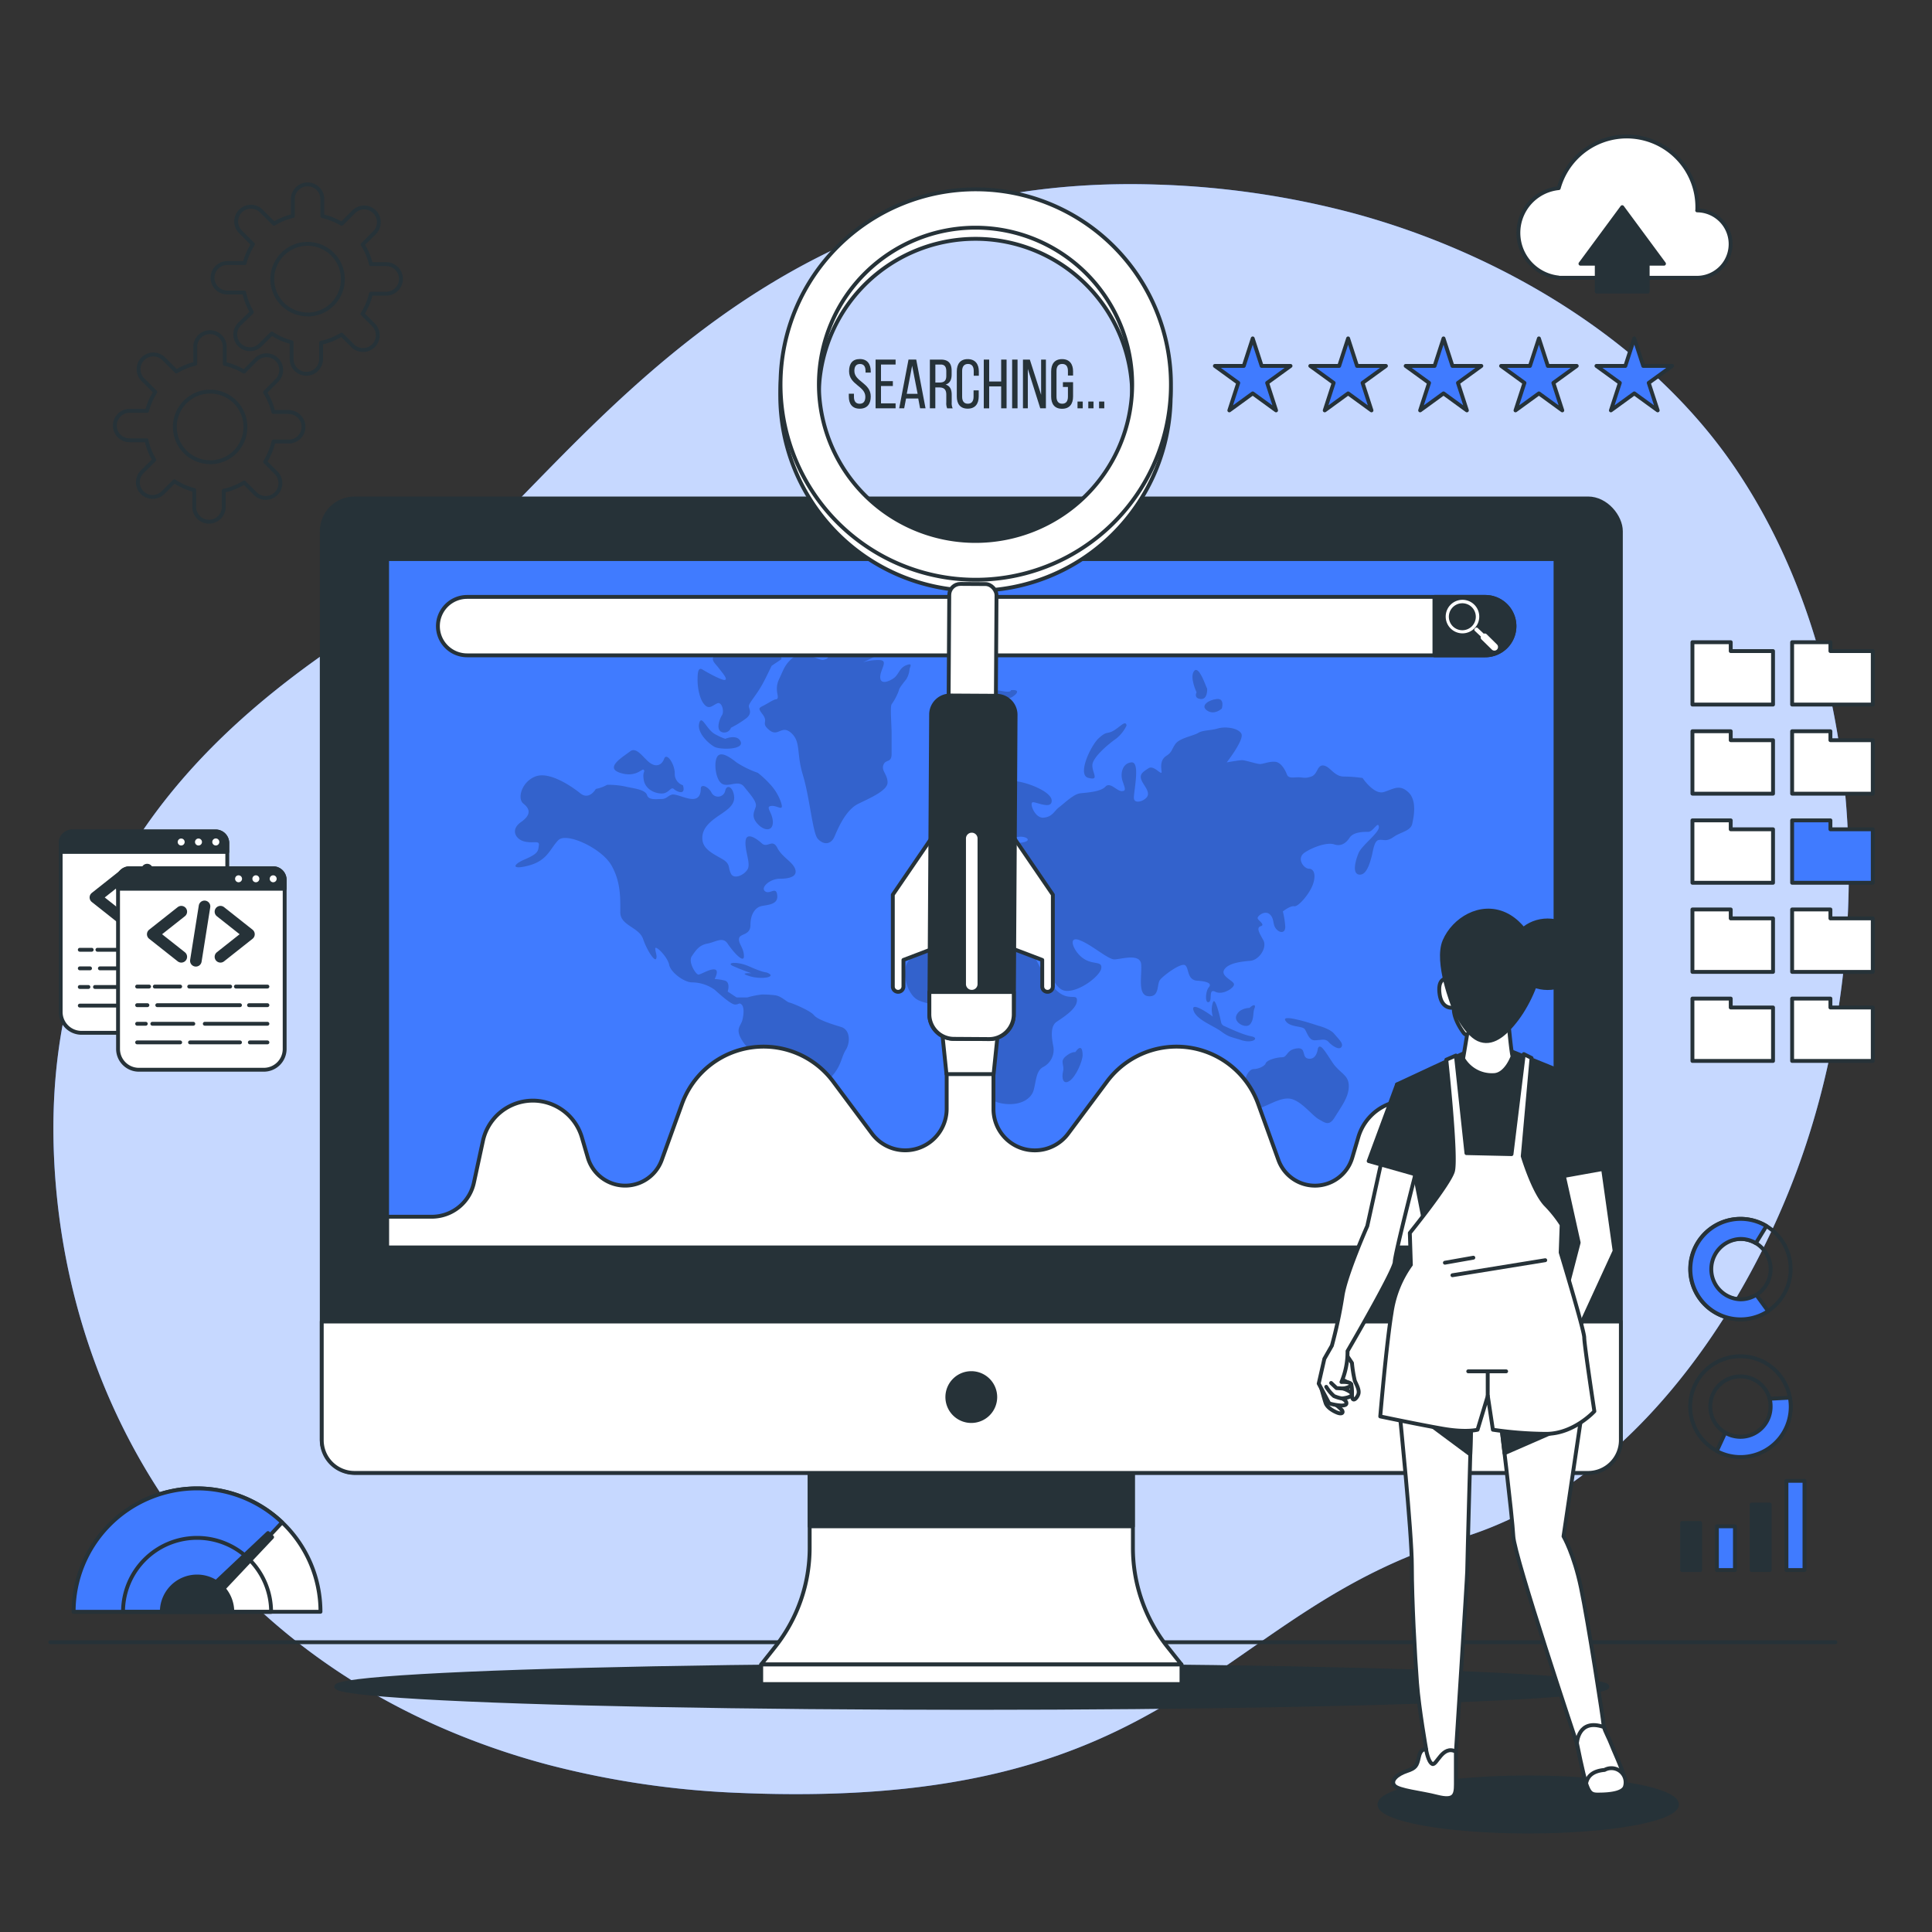 <svg xmlns="http://www.w3.org/2000/svg" viewBox="0 0 500 500"><rect x="0" y="0" width="500" height="500" fill="#333333" stroke="none"/><g id="freepik--background-simple--inject-41"><path d="M464.86,303.39c-14.73,39.43-44.81,82.11-87.14,94.75-64,19.1-71.6,70.65-186.16,65.87A230.92,230.92,0,0,1,142,456.75,194.41,194.41,0,0,1,118.73,449C51.8,421.89,16.89,362.23,14,299.81c-3.82-82.11,53.46-121.24,90.69-144.15S186.79,44,299.44,47.77a224.06,224.06,0,0,1,50.92,7.44c37.91,10.26,76.44,32.95,98.84,66.12q2.52,3.75,4.82,7.64C484,179.82,484.93,249.63,464.86,303.39Z" style="fill:#407BFF"></path><path d="M464.86,303.39c-14.73,39.43-44.81,82.11-87.14,94.75-64,19.1-71.6,70.65-186.16,65.87A230.92,230.92,0,0,1,142,456.75,194.41,194.41,0,0,1,118.73,449C51.8,421.89,16.89,362.23,14,299.81c-3.82-82.11,53.46-121.24,90.69-144.15S186.79,44,299.44,47.77a224.06,224.06,0,0,1,50.92,7.44c37.91,10.26,76.44,32.95,98.84,66.12q2.52,3.75,4.82,7.64C484,179.82,484.93,249.63,464.86,303.39Z" style="fill:#fff;opacity:0.7"></path></g><g id="freepik--Floor--inject-41"><line x1="13" y1="425" x2="475" y2="425" style="fill:none;stroke:#263238;stroke-linecap:round;stroke-linejoin:round"></line></g><g id="freepik--Cloud--inject-41"><path d="M439.27,54.45c0-.28,0-.55,0-.84a18.27,18.27,0,0,0-35.87-4.92,11.63,11.63,0,0,0-.08,23.13v.07h35.77a8.72,8.72,0,0,0,.14-17.44Z" style="fill:#fff;stroke:#263238;stroke-linecap:round;stroke-linejoin:round"></path><polygon points="430.64 68.25 419.83 53.61 409.02 68.25 413.24 68.25 413.24 75.46 426.42 75.46 426.42 68.25 430.64 68.25" style="fill:#263238;stroke:#263238;stroke-linecap:round;stroke-linejoin:round"></polygon></g><g id="freepik--Gears--inject-41"><path d="M74.92,106.61H70.74a16.73,16.73,0,0,0-2.15-5.08l3.07-3.08a3.81,3.81,0,1,0-5.39-5.39l-3.11,3.11a17.28,17.28,0,0,0-5-2V89.59a3.82,3.82,0,0,0-7.63,0v4.55a16.6,16.6,0,0,0-4.88,2l-3.28-3.28a3.82,3.82,0,0,0-5.4,0h0a3.83,3.83,0,0,0,0,5.39l3.22,3.21a16.8,16.8,0,0,0-2.13,4.86H33.55a3.82,3.82,0,0,0-3.82,3.82h0a3.82,3.82,0,0,0,3.82,3.81h4.37a16.56,16.56,0,0,0,2,5.08L36.8,122.1a3.81,3.81,0,0,0,5.39,5.39l2.94-2.93a16.82,16.82,0,0,0,5.14,2.26V131a3.82,3.82,0,1,0,7.63,0v-4a16.64,16.64,0,0,0,5.29-2.12l2.87,2.87a3.81,3.81,0,0,0,5.39,0h0a3.82,3.82,0,0,0,0-5.4l-2.84-2.84a16.78,16.78,0,0,0,2.17-5.23h4.14a3.82,3.82,0,0,0,0-7.63Zm-20.54,13a9.13,9.13,0,1,1,9.13-9.12A9.12,9.12,0,0,1,54.38,119.64Z" style="fill:none;stroke:#263238;stroke-linecap:round;stroke-linejoin:round"></path><path d="M100.14,68.37H96a16.73,16.73,0,0,0-2.15-5.08l3.08-3.08a3.81,3.81,0,1,0-5.4-5.39l-3.11,3.11a17,17,0,0,0-5-2V51.35a3.82,3.82,0,0,0-7.63,0V55.9a16.6,16.6,0,0,0-4.88,2l-3.28-3.28a3.81,3.81,0,0,0-5.39,0h0a3.81,3.81,0,0,0,0,5.39l3.21,3.21a16.8,16.8,0,0,0-2.13,4.86H58.77A3.82,3.82,0,0,0,55,71.89h0a3.82,3.82,0,0,0,3.82,3.81h4.37a16.81,16.81,0,0,0,2,5.08L62,83.86a3.81,3.81,0,1,0,5.4,5.39l2.94-2.93a16.66,16.66,0,0,0,5.13,2.26v4.14a3.82,3.82,0,1,0,7.63,0v-4a16.54,16.54,0,0,0,5.29-2.12l2.87,2.87a3.81,3.81,0,0,0,5.39,0h0a3.82,3.82,0,0,0,0-5.4l-2.84-2.84A16.78,16.78,0,0,0,96,76h4.14a3.82,3.82,0,0,0,0-7.63Zm-20.53,13a9.13,9.13,0,1,1,9.12-9.12A9.12,9.12,0,0,1,79.61,81.4Z" style="fill:none;stroke:#263238;stroke-linecap:round;stroke-linejoin:round"></path></g><g id="freepik--Codes--inject-41"><path d="M18.67,215.18H55.82a3,3,0,0,1,3,3V261.9a5.39,5.39,0,0,1-5.39,5.39H21.09a5.39,5.39,0,0,1-5.39-5.39V218.15A3,3,0,0,1,18.67,215.18Z" style="fill:#fff;stroke:#263238;stroke-linecap:round;stroke-linejoin:round"></path><path d="M18.67,215.18H55.82a3,3,0,0,1,3,3v2.29a0,0,0,0,1,0,0H15.71a0,0,0,0,1,0,0v-2.29A3,3,0,0,1,18.67,215.18Z" style="fill:#263238;stroke:#263238;stroke-linecap:round;stroke-linejoin:round"></path><path d="M48.29,217.91a1.4,1.4,0,1,0-1.4,1.4A1.4,1.4,0,0,0,48.29,217.91Z" style="fill:#fff;stroke:#263238;stroke-linecap:round;stroke-linejoin:round"></path><path d="M52.77,217.91a1.4,1.4,0,1,0-1.4,1.4A1.4,1.4,0,0,0,52.77,217.91Z" style="fill:#fff;stroke:#263238;stroke-linecap:round;stroke-linejoin:round"></path><path d="M57.26,217.91a1.41,1.41,0,1,0-1.41,1.4A1.41,1.41,0,0,0,57.26,217.91Z" style="fill:#fff;stroke:#263238;stroke-linecap:round;stroke-linejoin:round"></path><polyline points="32.07 226.42 24.69 232.26 32.07 238.1" style="fill:none;stroke:#263238;stroke-linecap:round;stroke-linejoin:round;stroke-width:3px"></polyline><polyline points="42.2 226.42 49.58 232.26 42.2 238.1" style="fill:none;stroke:#263238;stroke-linecap:round;stroke-linejoin:round;stroke-width:3px"></polyline><line x1="38.08" y1="225.05" x2="35.85" y2="239.13" style="fill:none;stroke:#263238;stroke-linecap:round;stroke-linejoin:round;stroke-width:3px"></line><line x1="46.21" y1="245.8" x2="54.36" y2="245.8" style="fill:none;stroke:#263238;stroke-linecap:round;stroke-linejoin:round"></line><line x1="34.12" y1="245.8" x2="44.72" y2="245.8" style="fill:none;stroke:#263238;stroke-linecap:round;stroke-linejoin:round"></line><line x1="25.21" y1="245.8" x2="31.79" y2="245.8" style="fill:none;stroke:#263238;stroke-linecap:round;stroke-linejoin:round"></line><line x1="20.65" y1="245.8" x2="23.73" y2="245.8" style="fill:none;stroke:#263238;stroke-linecap:round;stroke-linejoin:round"></line><line x1="49.6" y1="250.61" x2="54.36" y2="250.61" style="fill:none;stroke:#263238;stroke-linecap:round;stroke-linejoin:round"></line><line x1="25.85" y1="250.61" x2="47.27" y2="250.61" style="fill:none;stroke:#263238;stroke-linecap:round;stroke-linejoin:round"></line><line x1="20.65" y1="250.61" x2="23.3" y2="250.61" style="fill:none;stroke:#263238;stroke-linecap:round;stroke-linejoin:round"></line><line x1="38.15" y1="255.43" x2="54.36" y2="255.43" style="fill:none;stroke:#263238;stroke-linecap:round;stroke-linejoin:round"></line><line x1="24.58" y1="255.43" x2="35.18" y2="255.43" style="fill:none;stroke:#263238;stroke-linecap:round;stroke-linejoin:round"></line><line x1="20.65" y1="255.43" x2="22.88" y2="255.43" style="fill:none;stroke:#263238;stroke-linecap:round;stroke-linejoin:round"></line><line x1="49.81" y1="260.25" x2="54.36" y2="260.25" style="fill:none;stroke:#263238;stroke-linecap:round;stroke-linejoin:round"></line><line x1="34.33" y1="260.25" x2="47.27" y2="260.25" style="fill:none;stroke:#263238;stroke-linecap:round;stroke-linejoin:round"></line><line x1="20.65" y1="260.25" x2="31.79" y2="260.25" style="fill:none;stroke:#263238;stroke-linecap:round;stroke-linejoin:round"></line><path d="M33.52,224.7H70.67a3,3,0,0,1,3,3v43.76a5.39,5.39,0,0,1-5.39,5.39H35.94a5.39,5.39,0,0,1-5.39-5.39V227.67A3,3,0,0,1,33.52,224.7Z" style="fill:#fff;stroke:#263238;stroke-linecap:round;stroke-linejoin:round"></path><path d="M33.52,224.7H70.67a3,3,0,0,1,3,3V230a0,0,0,0,1,0,0H30.55a0,0,0,0,1,0,0v-2.29A3,3,0,0,1,33.52,224.7Z" style="fill:#263238;stroke:#263238;stroke-linecap:round;stroke-linejoin:round"></path><circle cx="61.74" cy="227.43" r="1.4" style="fill:#fff;stroke:#263238;stroke-linecap:round;stroke-linejoin:round"></circle><path d="M67.62,227.43a1.4,1.4,0,1,0-1.4,1.4A1.4,1.4,0,0,0,67.62,227.43Z" style="fill:#fff;stroke:#263238;stroke-linecap:round;stroke-linejoin:round"></path><circle cx="70.7" cy="227.43" r="1.4" style="fill:#fff;stroke:#263238;stroke-linecap:round;stroke-linejoin:round"></circle><polyline points="46.92 235.94 39.53 241.78 46.92 247.62" style="fill:none;stroke:#263238;stroke-linecap:round;stroke-linejoin:round;stroke-width:3px"></polyline><polyline points="57.05 235.94 64.43 241.78 57.05 247.62" style="fill:none;stroke:#263238;stroke-linecap:round;stroke-linejoin:round;stroke-width:3px"></polyline><line x1="52.93" y1="234.57" x2="50.69" y2="248.65" style="fill:none;stroke:#263238;stroke-linecap:round;stroke-linejoin:round;stroke-width:3px"></line><line x1="61.05" y1="255.32" x2="69.21" y2="255.32" style="fill:none;stroke:#263238;stroke-linecap:round;stroke-linejoin:round"></line><line x1="48.97" y1="255.32" x2="59.57" y2="255.32" style="fill:none;stroke:#263238;stroke-linecap:round;stroke-linejoin:round"></line><line x1="40.06" y1="255.32" x2="46.63" y2="255.32" style="fill:none;stroke:#263238;stroke-linecap:round;stroke-linejoin:round"></line><line x1="35.49" y1="255.32" x2="38.58" y2="255.32" style="fill:none;stroke:#263238;stroke-linecap:round;stroke-linejoin:round"></line><line x1="64.45" y1="260.14" x2="69.21" y2="260.14" style="fill:none;stroke:#263238;stroke-linecap:round;stroke-linejoin:round"></line><line x1="40.7" y1="260.14" x2="62.11" y2="260.14" style="fill:none;stroke:#263238;stroke-linecap:round;stroke-linejoin:round"></line><line x1="35.49" y1="260.14" x2="38.15" y2="260.14" style="fill:none;stroke:#263238;stroke-linecap:round;stroke-linejoin:round"></line><line x1="53" y1="264.95" x2="69.21" y2="264.95" style="fill:none;stroke:#263238;stroke-linecap:round;stroke-linejoin:round"></line><line x1="39.42" y1="264.95" x2="50.03" y2="264.95" style="fill:none;stroke:#263238;stroke-linecap:round;stroke-linejoin:round"></line><line x1="35.49" y1="264.95" x2="37.73" y2="264.95" style="fill:none;stroke:#263238;stroke-linecap:round;stroke-linejoin:round"></line><line x1="64.66" y1="269.77" x2="69.21" y2="269.77" style="fill:none;stroke:#263238;stroke-linecap:round;stroke-linejoin:round"></line><line x1="49.18" y1="269.77" x2="62.11" y2="269.77" style="fill:none;stroke:#263238;stroke-linecap:round;stroke-linejoin:round"></line><line x1="35.49" y1="269.77" x2="46.63" y2="269.77" style="fill:none;stroke:#263238;stroke-linecap:round;stroke-linejoin:round"></line></g><g id="freepik--Speedometer--inject-41"><path d="M51,385.19a31.94,31.94,0,0,0-31.94,31.93H82.94A31.94,31.94,0,0,0,51,385.19Z" style="fill:#fff;stroke:#263238;stroke-linecap:round;stroke-linejoin:round"></path><path d="M57.31,410.75,73,394a31.93,31.93,0,0,0-53.94,23.13H57.2Z" style="fill:#407BFF;stroke:#263238;stroke-linecap:round;stroke-linejoin:round"></path><path d="M51,398a19.16,19.16,0,0,0-19.16,19.16H70.16A19.16,19.16,0,0,0,51,398Z" style="fill:none;stroke:#263238;stroke-linecap:round;stroke-linejoin:round"></path><path d="M51,408a9.12,9.12,0,0,0-9.12,9.12H60.12A9.12,9.12,0,0,0,51,408Z" style="fill:#263238;stroke:#263238;stroke-linecap:round;stroke-linejoin:round"></path><polygon points="52.79 416.5 50.66 414.38 69.36 396.75 70.42 397.81 52.79 416.5" style="fill:#263238;stroke:#263238;stroke-linecap:round;stroke-linejoin:round"></polygon></g><g id="freepik--Charts--inject-41"><path d="M450.42,315.43a13,13,0,1,0,13,13A13,13,0,0,0,450.42,315.43Zm0,20.84a7.82,7.82,0,1,1,7.82-7.81A7.81,7.81,0,0,1,450.42,336.27Z" style="fill:none;stroke:#263238;stroke-linecap:round;stroke-linejoin:round"></path><path d="M457.6,339.32l-3.08-4.22a7.73,7.73,0,0,1-4.1,1.17,7.82,7.82,0,0,1,0-15.63,7.71,7.71,0,0,1,4,1.09l2.72-4.44a13,13,0,1,0,.5,22Z" style="fill:#407BFF;stroke:#263238;stroke-linecap:round;stroke-linejoin:round"></path><path d="M450.42,351a13,13,0,1,0,13,13A13,13,0,0,0,450.42,351Zm0,20.83a7.81,7.81,0,1,1,7.82-7.81A7.81,7.81,0,0,1,450.42,371.86Z" style="fill:none;stroke:#263238;stroke-linecap:round;stroke-linejoin:round"></path><path d="M458.24,364.05a7.81,7.81,0,0,1-11.75,6.74l-2.19,4.75a13,13,0,0,0,19.14-11.49,12.7,12.7,0,0,0-.22-2.33L458,362A8,8,0,0,1,458.24,364.05Z" style="fill:#407BFF;stroke:#263238;stroke-linecap:round;stroke-linejoin:round"></path><rect x="435.33" y="394.15" width="4.67" height="12.19" style="fill:#263238;stroke:#263238;stroke-linecap:round;stroke-linejoin:round"></rect><rect x="444.33" y="395" width="4.67" height="11.33" style="fill:#407BFF;stroke:#263238;stroke-linecap:round;stroke-linejoin:round"></rect><rect x="453.33" y="389.37" width="4.67" height="16.96" style="fill:#263238;stroke:#263238;stroke-linecap:round;stroke-linejoin:round"></rect><rect x="462.33" y="383.23" width="4.67" height="23.1" style="fill:#407BFF;stroke:#263238;stroke-linecap:round;stroke-linejoin:round"></rect></g><g id="freepik--Files--inject-41"><polygon points="447.91 168.5 447.91 166.2 438 166.2 438 168.5 438 170.05 438 182.34 458.86 182.34 458.86 168.5 447.91 168.5" style="fill:#fff;stroke:#263238;stroke-linecap:round;stroke-linejoin:round"></polygon><polygon points="473.71 168.5 473.71 166.2 463.8 166.2 463.8 168.5 463.8 170.05 463.8 182.34 484.67 182.34 484.67 168.5 473.71 168.5" style="fill:#fff;stroke:#263238;stroke-linecap:round;stroke-linejoin:round"></polygon><polygon points="447.91 191.56 447.91 189.25 438 189.25 438 191.56 438 193.11 438 205.4 458.86 205.4 458.86 191.56 447.91 191.56" style="fill:#fff;stroke:#263238;stroke-linecap:round;stroke-linejoin:round"></polygon><polygon points="473.71 191.56 473.71 189.25 463.8 189.25 463.8 191.56 463.8 193.11 463.8 205.4 484.67 205.4 484.67 191.56 473.71 191.56" style="fill:#fff;stroke:#263238;stroke-linecap:round;stroke-linejoin:round"></polygon><polygon points="447.91 214.62 447.91 212.31 438 212.31 438 214.62 438 216.17 438 228.46 458.86 228.46 458.86 214.62 447.91 214.62" style="fill:#fff;stroke:#263238;stroke-linecap:round;stroke-linejoin:round"></polygon><polygon points="473.71 214.62 473.71 212.31 463.8 212.31 463.8 214.62 463.8 216.17 463.8 228.46 484.67 228.46 484.67 214.62 473.71 214.62" style="fill:#407BFF;stroke:#263238;stroke-linecap:round;stroke-linejoin:round"></polygon><polygon points="447.91 237.68 447.91 235.37 438 235.37 438 237.68 438 239.23 438 251.52 458.86 251.52 458.86 237.68 447.91 237.68" style="fill:#fff;stroke:#263238;stroke-linecap:round;stroke-linejoin:round"></polygon><polygon points="473.71 237.68 473.71 235.37 463.8 235.37 463.8 237.68 463.8 239.23 463.8 251.52 484.67 251.52 484.67 237.68 473.71 237.68" style="fill:#fff;stroke:#263238;stroke-linecap:round;stroke-linejoin:round"></polygon><polygon points="447.91 260.74 447.91 258.43 438 258.43 438 260.74 438 262.29 438 274.57 458.86 274.57 458.86 260.74 447.91 260.74" style="fill:#fff;stroke:#263238;stroke-linecap:round;stroke-linejoin:round"></polygon><polygon points="473.71 260.74 473.71 258.43 463.8 258.43 463.8 260.74 463.8 262.29 463.8 274.57 484.67 274.57 484.67 260.74 473.71 260.74" style="fill:#fff;stroke:#263238;stroke-linecap:round;stroke-linejoin:round"></polygon></g><g id="freepik--Stars--inject-41"><polygon points="324.2 87.58 326.51 94.7 333.99 94.7 327.94 99.09 330.25 106.21 324.2 101.81 318.15 106.21 320.46 99.09 314.41 94.7 321.89 94.7 324.2 87.58" style="fill:#407BFF;stroke:#263238;stroke-linecap:round;stroke-linejoin:round"></polygon><polygon points="348.89 87.58 351.2 94.7 358.68 94.7 352.63 99.09 354.94 106.21 348.89 101.81 342.84 106.21 345.15 99.09 339.1 94.7 346.58 94.7 348.89 87.58" style="fill:#407BFF;stroke:#263238;stroke-linecap:round;stroke-linejoin:round"></polygon><polygon points="373.58 87.58 375.89 94.7 383.37 94.7 377.32 99.09 379.63 106.21 373.58 101.81 367.53 106.21 369.84 99.09 363.79 94.7 371.27 94.7 373.58 87.58" style="fill:#407BFF;stroke:#263238;stroke-linecap:round;stroke-linejoin:round"></polygon><polygon points="398.27 87.58 400.58 94.7 408.06 94.7 402.01 99.09 404.32 106.21 398.27 101.81 392.21 106.21 394.53 99.09 388.48 94.7 395.95 94.7 398.27 87.58" style="fill:#407BFF;stroke:#263238;stroke-linecap:round;stroke-linejoin:round"></polygon><polygon points="422.95 87.58 425.27 94.7 432.75 94.7 426.69 99.09 429.01 106.21 422.95 101.81 416.9 106.21 419.21 99.09 413.16 94.7 420.64 94.7 422.95 87.58" style="fill:#407BFF;stroke:#263238;stroke-linecap:round;stroke-linejoin:round"></polygon></g><g id="freepik--Device--inject-41"><ellipse cx="251.5" cy="436.5" rx="164.5" ry="5.5" style="fill:#263238;stroke:#263238;stroke-linecap:round;stroke-linejoin:round"></ellipse><rect x="83.27" y="129" width="336.21" height="252.16" rx="8.48" style="fill:#263238;stroke:#263238;stroke-linecap:round;stroke-linejoin:round"></rect><path d="M293.2,400.6V372.2H209.54v28.4a41.17,41.17,0,0,1-8.88,25.54L197,430.76H305.75l-3.67-4.62A41.17,41.17,0,0,1,293.2,400.6Z" style="fill:#fff;stroke:#263238;stroke-linecap:round;stroke-linejoin:round"></path><rect x="209.54" y="372.2" width="83.65" height="22.8" style="fill:#263238;stroke:#263238;stroke-linecap:round;stroke-linejoin:round"></rect><rect x="197" y="430.76" width="108.77" height="5.07" style="fill:#fff;stroke:#263238;stroke-linecap:round;stroke-linejoin:round"></rect><path d="M83.27,342H419.48a0,0,0,0,1,0,0v30.71a8.48,8.48,0,0,1-8.48,8.48H91.75a8.48,8.48,0,0,1-8.48-8.48V342A0,0,0,0,1,83.27,342Z" style="fill:#fff;stroke:#263238;stroke-linecap:round;stroke-linejoin:round"></path><rect x="100.18" y="144.69" width="302.39" height="178.15" style="fill:#407BFF;stroke:#263238;stroke-linecap:round;stroke-linejoin:round"></rect><g style="opacity:0.2"><path d="M154.2,204.18s-1.69,3-4,1.14-8-5.72-11.58-4.39-4.85,5.73-3.16,7.06,2.1,2.86-.64,4.77-1.47,4.39.85,5,4-.38,3.79,1,0,2.09-3.58,3.62-3.37,2.86,1.26,1.53,5.27-4.39,7.37-6.49,11.17,2.1,13.7,6.49,2.32,8.77,2.32,12.21,4.84,3.81,5.89,6.87,3,5.91,3.37,5.15-.21-1.72-.21-2.67,3.16,2.09,3.59,4.19,4,4.58,5.89,4.58a10.23,10.23,0,0,1,5.9,1.91c1.27,1.14,4.22,3.82,5.27,3.82s1.05-.58,1.69,0,.63,2.29.21,4-2.11,2.29.21,5.73S198,274.77,198,278s-3.58,15.07-3.58,18.51,3.37,7.44,4.64,7.06.21-2.29.21-4,2.11-3.05,2.11-4.58,1.47-3.24,2.73-4.39,3.37-1.9,4.64-3.81,3.37-3.63,4.21-5a46,46,0,0,1,2.95-4c1.9-2.48,1.9-4.39,3-6.11s1.27-5.15-1.26-5.91-6.11-1.91-7-3.05-5.47-3.06-6.32-3.25-2.1-1.71-3.79-1.9a24.08,24.08,0,0,0-3.37-.19,23.2,23.2,0,0,0-3.79.76h-2.74l-2.32-1.53s.85-2.48-.84-2.86a12.94,12.94,0,0,0-2.53-.38s1.27-2.29,0-2.48-3.58,1.33-4.21,1.33-2.74-3.24-1.69-4.77,1.9-2.86,4-3.24,4-1.91,5.26,0,4.22,5.34,4.22,3.24-1.48-3.24-1.27-4.57,2.95-.77,2.95-3.44,1.06-4.2,2.32-4.77,4.85-.19,4.63-2.86-1.89-.19-3.16-1.15,1.27-3.24,3.8-3.24,4.63-.57,4-2.48-3.37-3.05-4.64-5.53-2.52.19-4-1.15-4-3-4.21-.57,1.26,5.53.63,7.06-3.58,3.05-4.42,1.34,0-2.48-2.32-3.82-4.85-2.48-5.06-5,1.48-4.2,3.58-5.72,4.85-2.87,4.64-5.35-1.9-3.43-2.32-1.52a1.9,1.9,0,0,1-3.58.38c-.84-1.53-2.74-2.29-2.74-.95s-.42,2.67-2.11,2.67-4.21-1.34-5.26-1.15-1.48,1.15-2.74,1.15-3.37.38-3.79-1-3.16-1.71-5.06-2.1a21,21,0,0,0-5.27-.57A10.24,10.24,0,0,1,154.2,204.18Z"></path><path d="M198.44,251.68s-1.06,0-4.43-1.52-6.11-1-4.42-.2,4.84,1.91,4.84,1.91-3.58-.19-.42.77S201.39,252.83,198.44,251.68Z"></path><path d="M239.94,241.76a22.49,22.49,0,0,1-1.69,4.2c-.63.76-3.16,1.91-3.79,4a9.4,9.4,0,0,0,1.26,7.06c1.27,1.91,2.32,2.1,5.27,2.87s7.37,0,9.06.19-.63,3.24-.63,4.19,4.21,2.87,4.42,4.58-1.68,5.35,0,7.63,2.32,3.82,2.32,5.16-.63,3.43,3.58,4,7.16-1.14,7.8-3.62.63-5,2.52-5.92a5,5,0,0,0,2.53-5.34c-.42-2.1-.84-5.15.84-6.3s5.06-3.24,5.27-5.34-1.68-.19-4.42-2.1-5.69-7.63-6.32-9.15-.63-2.87,1.68,0,2.95,8.58,6.53,8.58,8.64-4,8.85-5.91-2.1-.77-4.63-2.48-4.22-5.92-1.06-4.77,7.38,5,9.06,5,6.74-1.72,6.95,1.33-1,8,1.9,8.21,2.11-3.06,2.95-4.2,5.48-4.58,6.53-3.82.42,3.82,3.16,4,3.79.76,2.95,1.72-1.05,4.19,0,3.81-.21-3.62,1.69-2.67,4.84-.95,4.84-1.91-3.58-2.09-2.53-3.81,4.43-2.1,6.74-2.29,4.43-3.44,3.38-5.34-1.9-3.25-.64-3.63-.84-1.52-.84-2.1,1.9-2.1,3.16-.95.63,2.67,1.69,3.82,2.31.95,2.31-.58a21.38,21.38,0,0,0-.63-4s1.9-1.53,2.95-1.34,4-3.24,4.85-5.72.21-4-1.06-4-3.37-2.67-1.05-4.2,5.9-2.67,7.58-2.1,3-.19,4-1.71,3.58-1.53,4.84-1.53,2.53-2.86,2.74-1.33-4.42,4.77-5.27,6.86-1.68,5.35.21,5.54,2.74-3.06,3.16-4.58.64-4.2,1.9-4.39,1.9.57,3.79-.76,4.43-1.53,4.85-3.44,1.26-6.1-1.06-8.2-3.79-.76-6.32,0-5.47-3.63-5.47-3.63a33.93,33.93,0,0,0-4.85-.38c-2.53,0-3.58-2.67-5.27-2.86s-1.47,2.29-3.16,2.86-2.1.19-3.37.19-2.52.38-2.95-.76-1.47-3.05-2.94-3.24-3.16.57-4,.57-3.79-1-4.63-1-4,.58-4,.58,4.63-5.92,3.79-7.44-4.22-1.91-6.11-1.34-3.79.38-5.06,1.15-4.84,1.33-5.9,2.86-.84,2.1-2.31,3.05-1.48,2.48-1.27,4-1.89-1.72-3.37-.77-2.32,1.53-1.9,2.86,2.11,2.87,1.69,4.2-3.58,2.48-3.58.57,1.68-9.34-.63-9.15-2.95,2.86-2.32,4.77,1.05,2.67-.21,2.67-3-2.48-4.21-1.15-4.85,1.53-6.54,1.72-4.21,2.67-5.47,3.62-1.69,2.49-4,2.68-3.79-4-2.73-4,4.84,1.91,4.84-.38-5.9-4.58-8.85-5-7.58.76-8.42,3.24-.43,6.11-3.16,8.59-4.43,5.34-2.32,5.34,3.37-2.86,3.58-.57a1.83,1.83,0,0,0,3.37.95c.63-1.14.63-3.43.63-5.53s3.79-5.92,4.43-4.2-2.11,4.39-2.11,6.1,3.16.39,4.85.39,2.94,1.14.21,1.52-2.95.38-3.59,2.1.22,2.86-2.31,3.44-8.64-.39-9.9,1.71-1.9,3.25-3.16,3.63-3.8.19-3.38,1.91,1.69.76,1.06,2.48-2.74-1-3.58.38,1.26,7.44,3.16,5.72a13.55,13.55,0,0,0,2.95-4.39s1.89-.19,2.31-1,3.16-2.48,4,0,2.1,1.91,2.1,3.05-2.1,2.48-.21,1.72,3-.57,2.32-2.86-3-5-1.69-4.39a9,9,0,0,1,3.38,3.81c.63,1.34,3.79,5.16,4.21,3.63s-.42-4.2.21-4.2,1.9-1.52,2.32-3,5.68.19,6.74,1.53S270.27,236,268,236s-5.27,1.52-3.37,2.86,4.84-1.53,5.26.57-.63,4-2.31,4-3.8-.77-5.27-.77-1.69,1.91-4.42,1.34-3.38-2.86-5.48-4.2-4-.38-5.69.19S241,240.23,239.94,241.76Z"></path><path d="M291.55,187.77a9.53,9.53,0,0,1-2.74,3.43c-1.68,1.15-6.11,4.77-6.11,6.87s1.9,4-1.05,3.24.63-8.39,2.74-10.3,2.11-.95,3.79-1.91S291.34,186.24,291.55,187.77Z"></path><path d="M323.36,260.84s-2.52,0-3.37,1.91,2.53,3.62,3.58,2.29.64-3.06,1.06-4S324.63,259.69,323.36,260.84Z"></path><path d="M316,264.46s-1.47-7-2.11-5a5.83,5.83,0,0,0,0,3.63s-5.68-4.2-5.05-1.72,5.05,4,7.16,5.54,2.32,1.33,5.27,2.28,4.84-.57,2.53-1-6.11-2.29-7-2.67A1.34,1.34,0,0,1,316,264.46Z"></path><path d="M341.06,265.42s-9.48-3.24-8.43-1.34,4.43,1.34,5.06,2.29,1.05,2.86,2.53,2.86,2.74-.57,3.58.39,2.74,2.29,3.37,1.33-.84-2.1-1.9-3.43S341.06,265.42,341.06,265.42Z"></path><path d="M341.06,271.33s-.21,2.87-2.32,2.67-.42-3.05-3.16-2.67-2.31,2.29-3.79,2.29-4,.77-4.21,1.53-1.9,1.53-3.16,1.53-2.53,2.48-2.11,3.81,1.26,3.05,1.26,4.39,0,2.48,2.32,1.91,5.9-3.25,8.64-2.29,5.06,4.2,6.74,5.15,2.74,1.91,4.21-.57,3.59-5,3.59-8-2.32-3.24-4.22-6.1S341.69,269.81,341.06,271.33Z"></path><path d="M361.5,291.56s.63.38-1.48,1.33-2.53,2.29-1,3.06,3.37-2.1,4-3.06S364.23,289.65,361.5,291.56Z"></path><path d="M278.28,272.29s-1-.19-2.53,1.14-.21,2.1-.63,3.82,0,3.62,1.69,2.48,3.37-5.15,3.37-6.68S279.75,270.19,278.28,272.29Z"></path><path d="M261.64,178.61s.21.76-2.53.19-3.58.95-4.21,1.14-3.8-1.71-3.59.58,2.95,5.34,4,3.62.21,0-1.06,1.72,1.48,4,2.74,2.48,1.27-6.68,1.9-5,1.68,4.77,3,3.43-2.11-5-2.11-6.1.63.76,2.32-.38S263.53,178.42,261.64,178.61Z"></path><path d="M316.2,183.38s.84-2.67-1.26-2.48-4.43,1.72-2.53,3S316.2,183.38,316.2,183.38Z"></path><path d="M312.41,178.23c-.42-.77-2.11-6.11-3.37-4.58s.63,5.53.63,5.53-.84,1.53,1.05,1.72S312.41,178.23,312.41,178.23Z"></path><path d="M213,170.79c-1,.18-5.26-2.67-7.58-.77s-2.53,3.06-3.79,5.73,0,4.39-.43,5,.22-.38-2.31,1.14-3,1-1.48,3.06-.63,2.09,1.69,4,3.16-1.52,5.69.77,1.26,5.15,3,10.87,2.52,14.88,3.79,16.41,3.37,1.91,4.42-.57,3-6.87,6.11-8.4,7.59-3.43,7.59-5.53-1.69-3.05-1.06-4.58,2.11-.38,2.11-2.86v-5.15c0-2.1-.42-7.06,0-7.64a15,15,0,0,0,1.89-3.62c0-.57,1.48-2.29,1.9-2.86a5.81,5.81,0,0,0,.84-2.48c0-.58,1.06-1.91-.84-1.15s-1.9,2.48-3.37,3.44-3.37,1.52-3.37-.38,2.11-4.2,0-4.39a12.8,12.8,0,0,0-4.42.57s2.1-1,2.73-1.34,2.74-.57,3.37-1.14a3.88,3.88,0,0,0,.85-1.91,4.14,4.14,0,0,0-1.9-1.14c-1.26-.39-1.26-1.72-2.53-2.1a35.15,35.15,0,0,0-5-.57s-4,1.14-4.85,1.52A24.56,24.56,0,0,0,213.6,166s-.63,1.9,0,2.67S215.08,170.41,213,170.79Z"></path><path d="M199.7,172.31s-1,2.1-1.69,3.44a30.36,30.36,0,0,1-2.52,4.19c-1.06,1.53-1.69,2.29-1.69,2.87s1,1.71-.63,3.05a27.27,27.27,0,0,1-4,2.48,1.83,1.83,0,0,1-2.32,1.14c-1.69-.57-.63-3.43,0-4.38s0-3.63-1.26-3.06-2.11,1.72-3.38.19-1.68-4.57-1.68-6.1,0-3.63,1.26-2.86,5.27,3,5.9,2.67-.84-1.91-1.68-3.05-2.74-2.48-.42-3.63,4.84-1.34,6.53-2.29,2.73-1.72,4.84-1.14,4,0,4.64,1.52a9.73,9.73,0,0,1,.63,3.25Z"></path><path d="M187.69,191.2a15.29,15.29,0,0,1-2.53-1.14c-2.31-1.15-3.58-5.35-4.21-2.87s2.53,5.35,4,6.11,7.59.76,6.74-1.34S187.69,191.2,187.69,191.2Z"></path><path d="M196.12,200a24.93,24.93,0,0,1-5.48-2.67c-1.47-1.15-4-3.06-5-1.53s-.43,6.11,1.26,7.06,4.21-1.15,5.69.76,3.37,3.82,3,5.15-1.27,2.48.42,4.39,4,2.1,4-.38-2.11-4-.42-4.2,3.37,1.72,2.53-.95a13.14,13.14,0,0,0-2.74-4.58A25.24,25.24,0,0,0,196.12,200Z"></path><path d="M176.74,203.22a3.06,3.06,0,0,1-2.11-3.05c0-2.48-2.11-5.53-2.74-3.82s-2.11,2.29-3.79,1-3.37-4.2-5.06-2.87-6.74,4.2-2.52,5.54,5.68-1.34,6.1-.77-.42.39,0,2.68,2.74,3.43,4.64,3.43,2.32-1.91,3.16-1.14S177.58,205.89,176.74,203.22Z"></path></g><path d="M257.57,361.56a6.2,6.2,0,1,0-6.2,6.2A6.2,6.2,0,0,0,257.57,361.56Z" style="fill:#263238;stroke:#263238;stroke-linecap:round;stroke-linejoin:round"></path><path d="M384.38,169.6H120.9a7.56,7.56,0,0,1-7.57-7.56h0a7.57,7.57,0,0,1,7.57-7.56H384.38a7.57,7.57,0,0,1,7.56,7.56h0A7.56,7.56,0,0,1,384.38,169.6Z" style="fill:#fff;stroke:#263238;stroke-linecap:round;stroke-linejoin:round"></path><path d="M384.38,169.6H371.23V154.48h13.15a7.57,7.57,0,0,1,7.56,7.56h0A7.56,7.56,0,0,1,384.38,169.6Z" style="fill:#263238;stroke:#263238;stroke-linecap:round;stroke-linejoin:round"></path><path d="M381.45,156.4a4.34,4.34,0,1,0,.2,6.14A4.33,4.33,0,0,0,381.45,156.4ZM381,162a3.49,3.49,0,1,1-.16-4.93A3.5,3.5,0,0,1,381,162Z" style="fill:#fff"></path><path d="M384.71,164.11A.7.7,0,0,0,384,164l-1.57-1.47a.43.43,0,0,0-.6,0l-.14.15a.41.41,0,0,0,0,.59l1.55,1.46a.72.72,0,0,0,.19.77l2.66,2.61a.94.94,0,0,0,1.32,0h0a.94.94,0,0,0,0-1.33Z" style="fill:#fff"></path></g><g id="freepik--magnifying-glass--inject-41"><path d="M390.41,314.89a11.17,11.17,0,0,1-10.94-8.78l-2.36-10.93a13.16,13.16,0,0,0-12.9-10.35h0a13.17,13.17,0,0,0-12.66,9.42l-1.6,5.42a10.06,10.06,0,0,1-19.09.56l-5.28-14.63a22.45,22.45,0,0,0-39.06-5.73L276.43,293.4a10.73,10.73,0,0,1-8.61,4.31h0a10.67,10.67,0,0,1-10.71-10.63v-9.59H245v9.59a10.73,10.73,0,0,1-19.32,6.32l-10.09-13.53a22.45,22.45,0,0,0-39.06,5.73l-5.28,14.63a10.07,10.07,0,0,1-19.1-.56l-1.59-5.42a13.22,13.22,0,0,0-25.56.93l-2.36,10.93a11.18,11.18,0,0,1-10.94,8.78h-11.5v7.95H401.91v-7.95Z" style="fill:#fff;stroke:#263238;stroke-linecap:round;stroke-linejoin:round"></path><path d="M252.76,51.85a50.52,50.52,0,1,1-50.83,50.21A50.52,50.52,0,0,1,252.76,51.85Zm-.56,91.06a40.55,40.55,0,1,0-40.29-40.79A40.53,40.53,0,0,0,252.2,142.91Z" style="fill:#fff;stroke:#263238;stroke-linecap:round;stroke-linejoin:round"></path><path d="M252.78,49A50.52,50.52,0,1,1,202,99.16,50.53,50.53,0,0,1,252.78,49ZM252.22,140a40.54,40.54,0,1,0-40.29-40.79A40.54,40.54,0,0,0,252.22,140Z" style="fill:#fff;stroke:#263238;stroke-linecap:round;stroke-linejoin:round"></path><rect x="245.57" y="151.11" width="12.23" height="45.05" rx="2.88" transform="translate(502.28 348.83) rotate(-179.65)" style="fill:#fff;stroke:#263238;stroke-linecap:round;stroke-linejoin:round"></rect><polygon points="257.14 277.98 244.95 277.98 243.43 263.29 258.66 263.29 257.14 277.98" style="fill:#fff;stroke:#263238;stroke-linecap:round;stroke-linejoin:round"></polygon><path d="M242.06,215.45l-11,16.1v23.76a1.37,1.37,0,0,0,1.37,1.37h0a1.38,1.38,0,0,0,1.38-1.37v-6.88l8.24-3.14Z" style="fill:#fff;stroke:#263238;stroke-linecap:round;stroke-linejoin:round"></path><path d="M261.48,215.45l11,16.1v23.76a1.38,1.38,0,0,1-1.38,1.37h0a1.37,1.37,0,0,1-1.37-1.37v-6.88l-8.25-3.14Z" style="fill:#fff;stroke:#263238;stroke-linecap:round;stroke-linejoin:round"></path><path d="M247,180.07h9.24a6.3,6.3,0,0,1,6.3,6.3V264a4.93,4.93,0,0,1-4.93,4.93h-12a4.93,4.93,0,0,1-4.93-4.93V186.38A6.3,6.3,0,0,1,247,180.07Z" transform="translate(501.94 450.45) rotate(-179.66)" style="fill:#263238;stroke:#263238;stroke-linecap:round;stroke-linejoin:round"></path><path d="M240.52,256.72l0,5.71a6.37,6.37,0,0,0,6.34,6.42l9.07.06a6.39,6.39,0,0,0,6.43-6.35l0-5.84Z" style="fill:#fff;stroke:#263238;stroke-linecap:round;stroke-linejoin:round"></path><path d="M251.49,256.68h0a2,2,0,0,1-2-2V217a2,2,0,0,1,2-2h0a2,2,0,0,1,2,2v37.7A2,2,0,0,1,251.49,256.68Z" style="fill:#fff;stroke:#263238;stroke-linecap:round;stroke-linejoin:round"></path><path d="M225.35,96.09v.34H224V96c0-1.14-.44-1.8-1.44-1.8s-1.45.66-1.45,1.78c0,2.82,4.24,3.09,4.24,6.64,0,1.91-.92,3.15-2.85,3.15s-2.83-1.24-2.83-3.15v-.72H221v.79c0,1.14.47,1.8,1.48,1.8s1.47-.66,1.47-1.8c0-2.81-4.21-3.08-4.21-6.62,0-2,.9-3.15,2.79-3.15S225.35,94.18,225.35,96.09Z" style="fill:#263238"></path><path d="M231.07,98.64V99.9H228v4.49h3.78v1.28h-5.18V93.06h5.18v1.28H228v4.3Z" style="fill:#263238"></path><path d="M234.49,103.13l-.49,2.54h-1.29l2.41-12.61h2l2.41,12.61h-1.41l-.48-2.54Zm.18-1.21h2.81l-1.42-7.27Z" style="fill:#263238"></path><path d="M243.47,93.06c2,0,2.81,1,2.81,2.88v1c0,1.39-.48,2.25-1.56,2.59,1.15.34,1.58,1.28,1.58,2.63v2a3.25,3.25,0,0,0,.25,1.52h-1.42a3.36,3.36,0,0,1-.23-1.53v-2c0-1.43-.67-1.88-1.84-1.88h-1v5.39h-1.41V93.06ZM243.11,99c1.12,0,1.79-.36,1.79-1.72V96.07c0-1.13-.42-1.73-1.46-1.73h-1.37V99Z" style="fill:#263238"></path><path d="M253.32,96.11v1.13H252V96c0-1.13-.45-1.81-1.48-1.81S249,94.9,249,96v6.67c0,1.13.47,1.81,1.48,1.81s1.48-.68,1.48-1.81v-1.64h1.33v1.56c0,1.91-.9,3.17-2.85,3.17s-2.82-1.26-2.82-3.17V96.11c0-1.91.9-3.17,2.82-3.17S253.32,94.2,253.32,96.11Z" style="fill:#263238"></path><path d="M256,100v5.68h-1.4V93.06H256v5.67h3.1V93.06h1.4v12.61h-1.4V100Z" style="fill:#263238"></path><path d="M263.34,93.06v12.61h-1.4V93.06Z" style="fill:#263238"></path><path d="M266,105.67h-1.26V93.06h1.78l2.92,9.11V93.06h1.24v12.61h-1.46L266,95.48Z" style="fill:#263238"></path><path d="M277.71,96.11v1.08h-1.33V96c0-1.13-.45-1.81-1.48-1.81s-1.48.68-1.48,1.81v6.67c0,1.13.47,1.81,1.48,1.81s1.48-.68,1.48-1.81v-2.52h-1.3V98.91h2.63v3.71c0,1.91-.9,3.17-2.85,3.17s-2.82-1.26-2.82-3.17V96.11c0-1.91.9-3.17,2.82-3.17S277.71,94.2,277.71,96.11Z" style="fill:#263238"></path><path d="M280.21,103.92v1.75h-1.35v-1.75Z" style="fill:#263238"></path><path d="M283,103.92v1.75h-1.35v-1.75Z" style="fill:#263238"></path><path d="M285.79,103.92v1.75h-1.35v-1.75Z" style="fill:#263238"></path></g><g id="freepik--Character--inject-41"><ellipse cx="395.5" cy="467" rx="38.5" ry="7" style="fill:#263238;stroke:#263238;stroke-linecap:round;stroke-linejoin:round"></ellipse><path d="M348.06,350l1.83,2.75a33.24,33.24,0,0,0,.73,4.58c.37.91,1.29,2.38.92,3.48s-1.65,2.38-1.65.18a11.39,11.39,0,0,0-.18-2.75l-3.85-2Z" style="fill:#fff;stroke:#263238;stroke-linecap:round;stroke-linejoin:round"></path><path d="M341.86,358.93s.8,2.94,1.2,4.14,2,2.13,3.07,2.54,1.6.06,1.2-.61a10.18,10.18,0,0,0-2.13-1.8l-3.34-6.14Z" style="fill:#fff;stroke:#263238;stroke-linecap:round;stroke-linejoin:round"></path><path d="M366.72,302.28l-8.94-2.86-3.93,17.88s-5.72,12.87-6.44,18.23a120.29,120.29,0,0,1-2.72,12.72l-1.95,3.41-1.46,6.41L344,363.2a13.63,13.63,0,0,0,3.11.55c1.28,0,1.47-.36,1.28-.91s-1.1-.92-1.1-.92,2.2-.18,2.57-.92-2.2-1.65-2.2-1.65,2.2-.36,2-1.1-2.49-.59-2.49-.59a20,20,0,0,0,1.57-8c1.93-3.31,12.21-21.12,12.21-23.06C361,324.45,366.72,302.28,366.72,302.28Z" style="fill:#fff;stroke:#263238;stroke-linecap:round;stroke-linejoin:round"></path><path d="M347.05,361.88a9.82,9.82,0,0,1-1.82-.58,10.56,10.56,0,0,1-2-2.39" style="fill:none;stroke:#263238;stroke-linecap:round;stroke-linejoin:round"></path><polyline points="347.69 359.35 345.89 359.24 344.49 357.91" style="fill:none;stroke:#263238;stroke-linecap:round;stroke-linejoin:round"></polyline><polygon points="414.64 300.85 417.86 323.74 407.84 345.55 403.55 340.9 408.56 321.59 404.27 302.28 414.64 300.85" style="fill:#fff;stroke:#263238;stroke-linecap:round;stroke-linejoin:round"></polygon><polygon points="379.6 272.22 361.55 280.64 369.07 318.84 400.35 319.74 409.76 279.64 390.73 271.92 379.6 272.22" style="fill:#263238;stroke:#263238;stroke-linecap:round;stroke-linejoin:round"></polygon><path d="M376.27,260.75s-.43,2.42,2.38,6.36c.69,1,1.06.53,1.06.53L378.65,274a8.63,8.63,0,0,0,7.83,4.24c3.33,0,5-4.9,5-4.9-.23.08-.9-6.77-.9-6.77l-9-14.58-6.63,1.32s-2.94-.77-2.41,3.74S376.27,260.75,376.27,260.75Z" style="fill:#fff;stroke:#263238;stroke-linecap:round;stroke-linejoin:round"></path><path d="M398.49,248.41s-2.6-8.88-9-11.8-13.26,1.33-15.65,6.9,2.39,17.24,2.39,17.24,2.91,6.63,6.36,8.22,6.82-1.05,10-5.29S398.76,252.65,398.49,248.41Z" style="fill:#263238;stroke:#263238;stroke-linecap:round;stroke-linejoin:round"></path><ellipse cx="400.53" cy="246.96" rx="9.41" ry="8.75" style="fill:#263238;stroke:#263238;stroke-linecap:round;stroke-linejoin:round"></ellipse><path d="M362.21,365.51s3.18,31,3.18,39.78.8,23.34,1.33,30.23,2.38,17.24,2.38,17.24-1.32-.53-1.85,1.86-.8,2.91-3.18,3.71-4.25,2.39-3.19,3.71,6.9,1.86,11.14,2.92,4.78-.27,4.78-3.18v-8.49s2.91-45.08,2.91-46.68,1.06-39.51,1.06-39.51Z" style="fill:#fff;stroke:#263238;stroke-linecap:round;stroke-linejoin:round"></path><path d="M370.07,368.67l10.44,7.75c.15-5.39.26-9.32.26-9.32l-12-1Z" style="fill:#263238;stroke:#263238;stroke-linecap:round;stroke-linejoin:round"></path><path d="M372,465c4.25,1.06,4.78-.27,4.78-3.18v-8.49c-3.45-1.86-5,3.71-6.1,3.18s-1.6-3.71-1.6-3.71-1.32-.53-1.85,1.86-.8,2.91-3.18,3.71-4.25,2.39-3.19,3.71S367.78,463.9,372,465Z" style="fill:#fff;stroke:#263238;stroke-linecap:round;stroke-linejoin:round"></path><path d="M388.2,366.3s3.18,26,3.45,31.3,16.44,53.57,16.44,53.57,1.59,8,2.39,10.34,1.32,2.92,2.91,2.92,6.63,0,7.17-2.12-2.66-8.49-3.45-10.61-2.12-4.24-2.12-5.3-4-26.79-5.84-35.54-4.51-13.26-4.51-13.26L410,361.53Z" style="fill:#fff;stroke:#263238;stroke-linecap:round;stroke-linejoin:round"></path><path d="M409.24,366.33l-9.43-2.58L388.2,366.3s.53,4.32,1.17,9.79l19.7-8.6Z" style="fill:#263238;stroke:#263238;stroke-linecap:round;stroke-linejoin:round"></path><path d="M413.39,464.43c1.6,0,6.63,0,7.17-2.12s-2.66-8.49-3.45-10.61c-.67-1.79-1.72-3.58-2-4.73-6.76-2.38-7,4.2-7,4.2s1.59,8,2.39,10.34S411.8,464.43,413.39,464.43Z" style="fill:#fff;stroke:#263238;stroke-linecap:round;stroke-linejoin:round"></path><path d="M415.25,458.06c-3.39.28-4.49,1.94-4.76,3.5.79,2.34,1.32,2.87,2.9,2.87s6.63,0,7.17-2.12a3.68,3.68,0,0,0-5.31-4.25Z" style="fill:#fff;stroke:#263238;stroke-linecap:round;stroke-linejoin:round"></path><path d="M374.3,274.25s2.76,25.48,1.7,28.93-11.14,15.91-11.14,15.91l.27,8.23a28.08,28.08,0,0,0-5,12.46c-1.33,8-2.92,26.79-2.92,26.79s10.08,2.12,16.18,3.18,9,.26,9,.26l2.65-8.75,1.32,8.75a98,98,0,0,0,13.79,1.07c7.17,0,12.47-5.84,12.47-5.84S410,348,410,346.15s-6.1-22-6.1-22l.25-7.2a32.72,32.72,0,0,0-4.2-5.25c-3.18-3.45-5.87-12.48-5.87-12.48l2.28-25.42-2-1-3.18,25.89-11.67-.26-2.72-25.26Z" style="fill:#fff;stroke:#263238;stroke-linecap:round;stroke-linejoin:round"></path><line x1="375.89" y1="330.03" x2="399.91" y2="326.14" style="fill:#fff;stroke:#263238;stroke-linecap:round;stroke-linejoin:round"></line><line x1="373.94" y1="326.79" x2="381.3" y2="325.49" style="fill:#fff;stroke:#263238;stroke-linecap:round;stroke-linejoin:round"></line><line x1="385.02" y1="361.26" x2="385.02" y2="355.43" style="fill:#fff;stroke:#263238;stroke-linecap:round;stroke-linejoin:round"></line><line x1="379.98" y1="354.9" x2="389.79" y2="354.9" style="fill:#fff;stroke:#263238;stroke-linecap:round;stroke-linejoin:round"></line><polyline points="361.55 280.64 354.21 300.49 368.15 304.43" style="fill:#263238;stroke:#263238;stroke-linecap:round;stroke-linejoin:round"></polyline><polyline points="409.76 279.64 418.21 301.92 404.27 304.43" style="fill:#263238;stroke:#263238;stroke-linecap:round;stroke-linejoin:round"></polyline></g></svg>